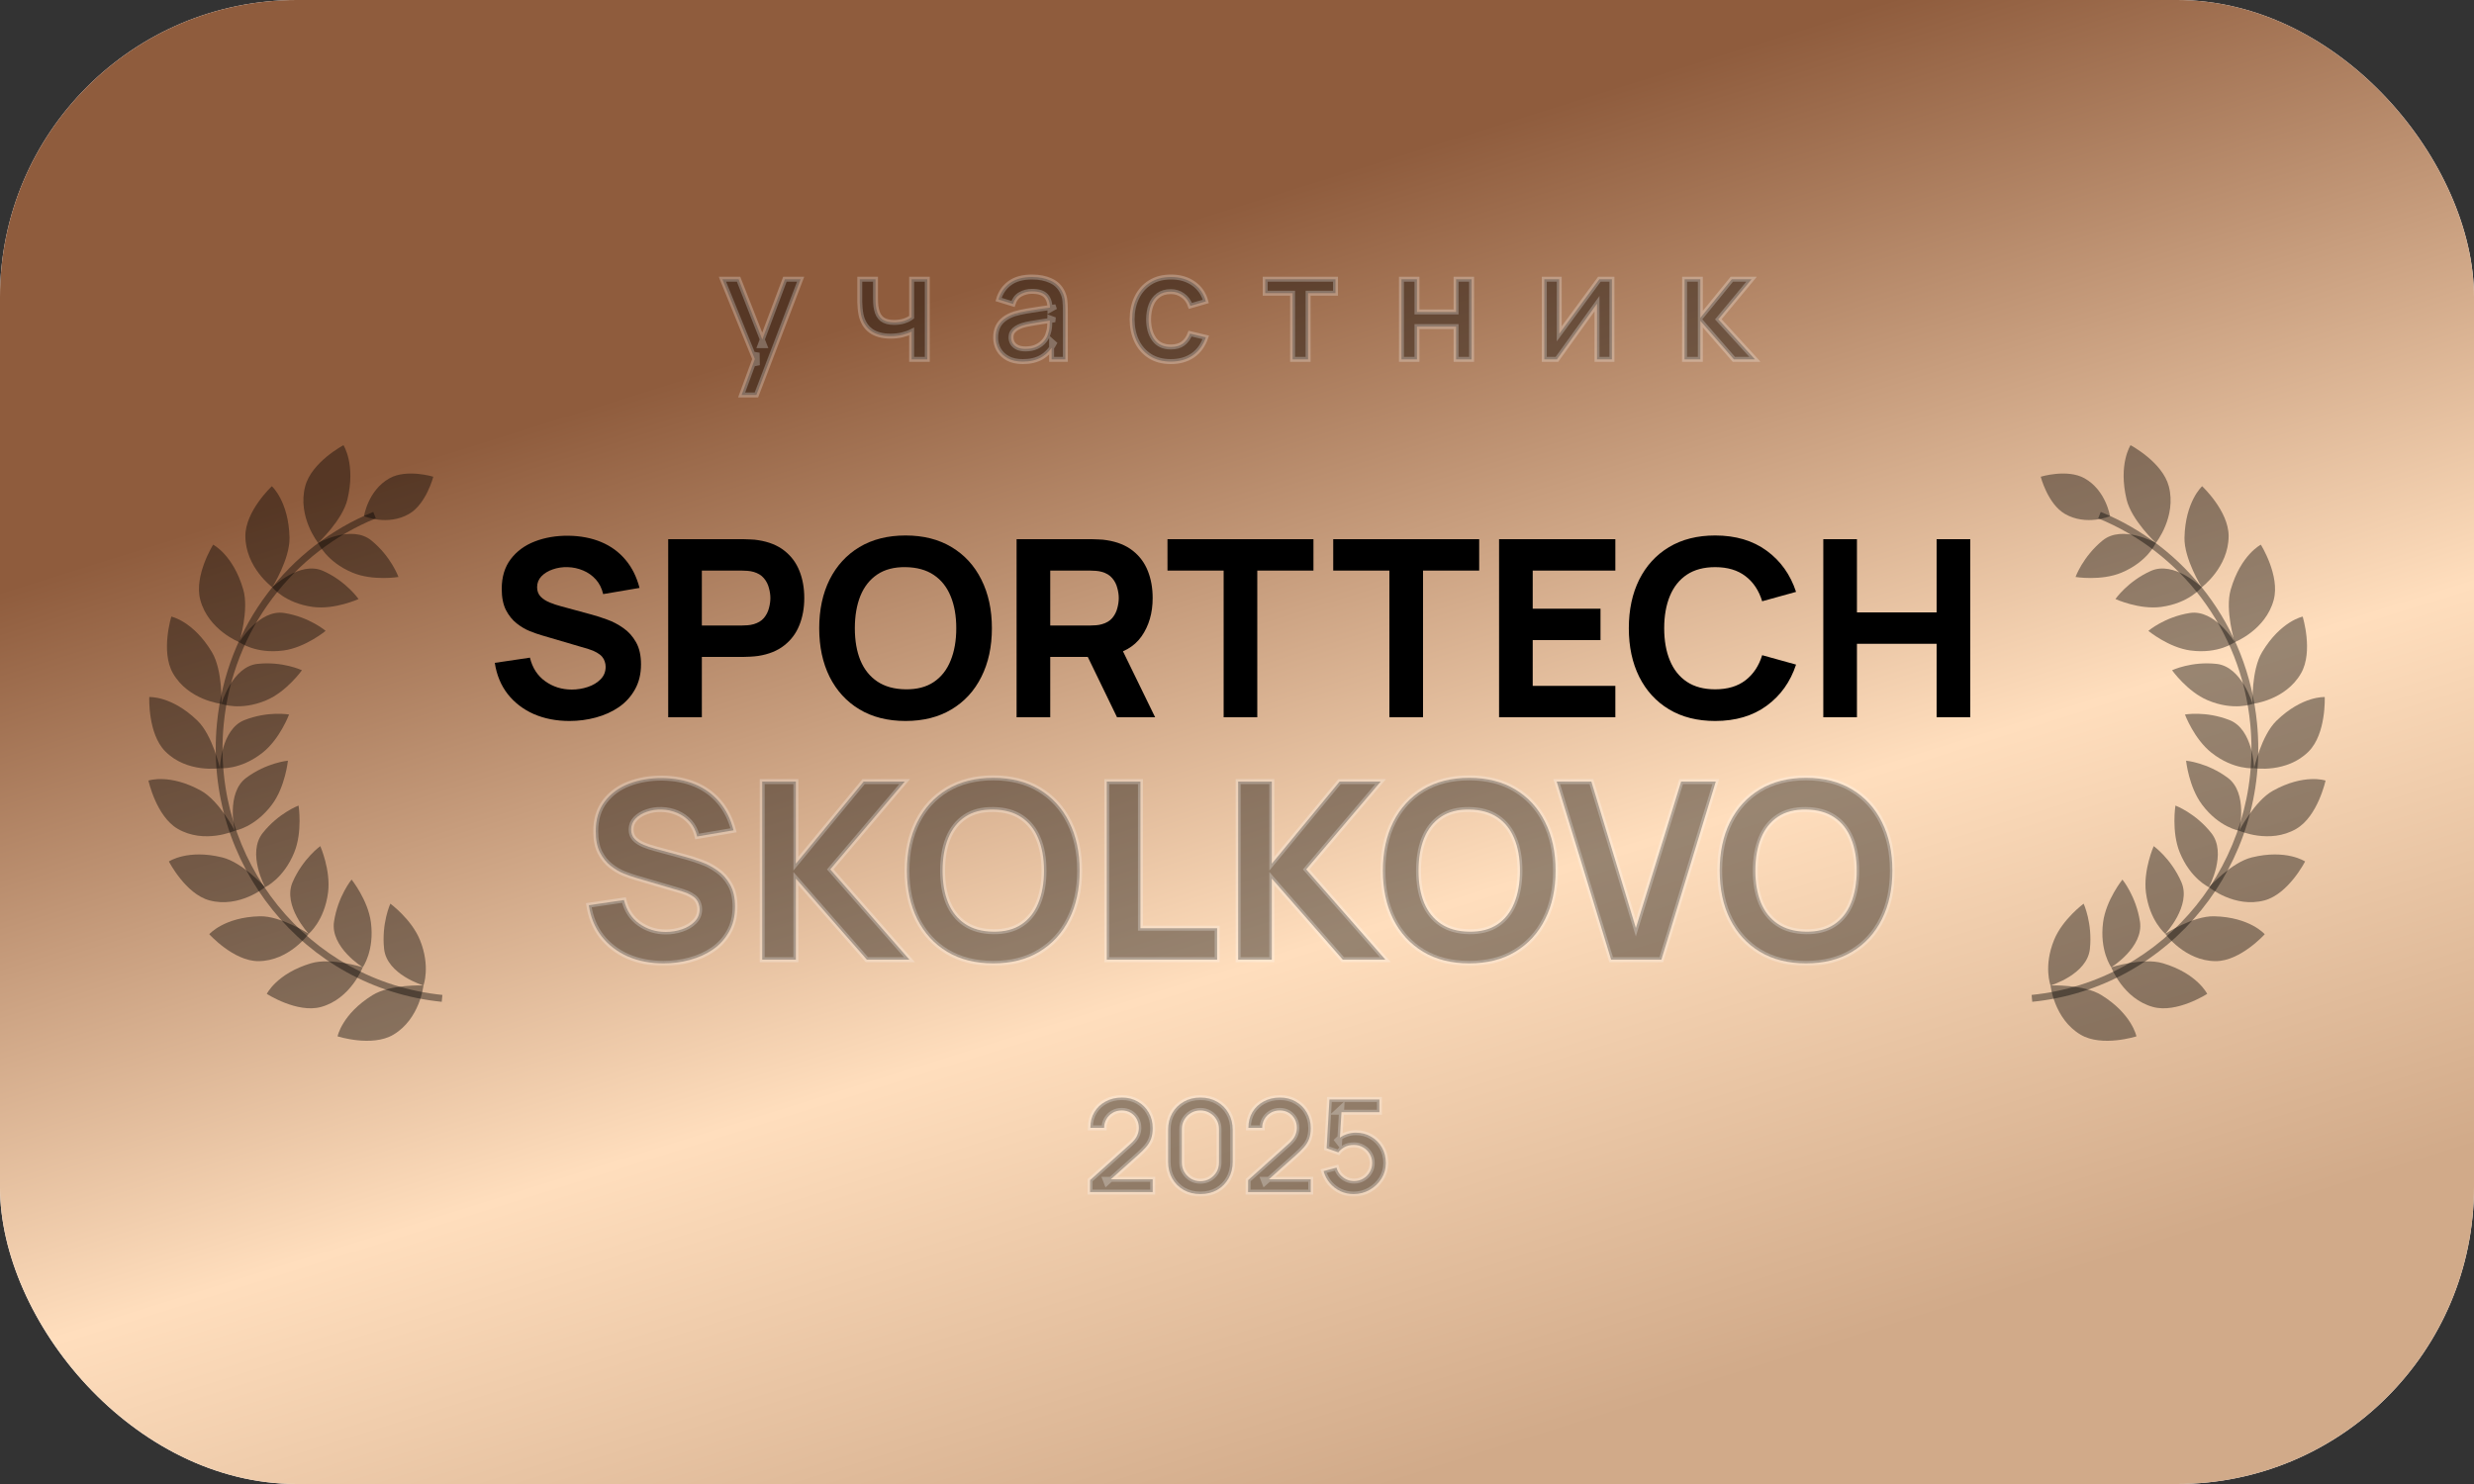 <?xml version="1.0" encoding="UTF-8"?> <svg xmlns="http://www.w3.org/2000/svg" width="500" height="300" viewBox="0 0 500 300" fill="none"><rect x="0" y="0" width="500" height="300" fill="#333333" stroke="none"/><g clip-path="url(#clip0_815_41)"><rect width="500" height="300" rx="60" fill="white"></rect><rect width="500" height="300" fill="url(#paint0_linear_815_41)"></rect><mask id="path-3-outside-1_815_41" maskUnits="userSpaceOnUse" x="219.3" y="220.89" width="62" height="21" fill="black"><rect fill="white" x="219.3" y="220.89" width="62" height="21"></rect><path d="M220.3 240.987L220.313 238.569L228.464 231.263C229.123 230.682 229.569 230.128 229.803 229.599C230.046 229.07 230.167 228.542 230.167 228.013C230.167 227.346 230.02 226.748 229.725 226.219C229.43 225.682 229.023 225.257 228.503 224.945C227.983 224.633 227.385 224.477 226.709 224.477C226.016 224.477 225.396 224.642 224.85 224.971C224.313 225.292 223.892 225.721 223.589 226.258C223.286 226.795 223.138 227.376 223.147 228H220.365C220.365 226.787 220.638 225.725 221.184 224.815C221.739 223.896 222.497 223.181 223.459 222.67C224.421 222.15 225.522 221.89 226.761 221.89C227.94 221.89 228.997 222.159 229.933 222.696C230.869 223.225 231.606 223.953 232.143 224.88C232.689 225.807 232.962 226.865 232.962 228.052C232.962 228.91 232.849 229.638 232.624 230.236C232.399 230.834 232.061 231.389 231.61 231.9C231.159 232.411 230.596 232.966 229.92 233.564L223.628 239.18L223.329 238.4H232.962V240.987H220.3Z"></path><path d="M242.606 241.39C241.332 241.39 240.205 241.113 239.226 240.558C238.246 239.995 237.475 239.223 236.912 238.244C236.357 237.265 236.08 236.138 236.08 234.864V228.416C236.08 227.142 236.357 226.015 236.912 225.036C237.475 224.057 238.246 223.29 239.226 222.735C240.205 222.172 241.332 221.89 242.606 221.89C243.88 221.89 245.006 222.172 245.986 222.735C246.965 223.29 247.732 224.057 248.287 225.036C248.85 226.015 249.132 227.142 249.132 228.416V234.864C249.132 236.138 248.85 237.265 248.287 238.244C247.732 239.223 246.965 239.995 245.986 240.558C245.006 241.113 243.88 241.39 242.606 241.39ZM242.606 238.79C243.299 238.79 243.927 238.625 244.491 238.296C245.063 237.958 245.518 237.507 245.856 236.944C246.194 236.372 246.363 235.735 246.363 235.033V228.221C246.363 227.528 246.194 226.899 245.856 226.336C245.518 225.764 245.063 225.313 244.491 224.984C243.927 224.646 243.299 224.477 242.606 224.477C241.912 224.477 241.28 224.646 240.708 224.984C240.144 225.313 239.694 225.764 239.356 226.336C239.018 226.899 238.849 227.528 238.849 228.221V235.033C238.849 235.735 239.018 236.372 239.356 236.944C239.694 237.507 240.144 237.958 240.708 238.296C241.28 238.625 241.912 238.79 242.606 238.79Z"></path><path d="M252.241 240.987L252.254 238.569L260.405 231.263C261.064 230.682 261.51 230.128 261.744 229.599C261.987 229.07 262.108 228.542 262.108 228.013C262.108 227.346 261.961 226.748 261.666 226.219C261.372 225.682 260.964 225.257 260.444 224.945C259.924 224.633 259.326 224.477 258.65 224.477C257.957 224.477 257.337 224.642 256.791 224.971C256.254 225.292 255.834 225.721 255.53 226.258C255.227 226.795 255.08 227.376 255.088 228H252.306C252.306 226.787 252.579 225.725 253.125 224.815C253.68 223.896 254.438 223.181 255.4 222.67C256.362 222.15 257.463 221.89 258.702 221.89C259.881 221.89 260.938 222.159 261.874 222.696C262.81 223.225 263.547 223.953 264.084 224.88C264.63 225.807 264.903 226.865 264.903 228.052C264.903 228.91 264.791 229.638 264.565 230.236C264.34 230.834 264.002 231.389 263.551 231.9C263.101 232.411 262.537 232.966 261.861 233.564L255.569 239.18L255.27 238.4H264.903V240.987H252.241Z"></path><path d="M273.572 241.39C272.61 241.39 271.713 241.195 270.881 240.805C270.058 240.406 269.352 239.86 268.762 239.167C268.173 238.465 267.753 237.659 267.501 236.749L270.114 236.047C270.262 236.602 270.513 237.083 270.868 237.49C271.232 237.897 271.657 238.214 272.142 238.439C272.628 238.656 273.13 238.764 273.65 238.764C274.335 238.764 274.955 238.599 275.509 238.27C276.073 237.941 276.515 237.499 276.835 236.944C277.165 236.389 277.329 235.778 277.329 235.111C277.329 234.426 277.16 233.807 276.822 233.252C276.493 232.697 276.047 232.26 275.483 231.939C274.929 231.61 274.318 231.445 273.65 231.445C272.888 231.445 272.242 231.597 271.713 231.9C271.185 232.203 270.773 232.554 270.478 232.953L268.112 232.121L268.684 222.28H278.785V224.841H270.075L271.18 223.814L270.725 231.185L270.192 230.496C270.686 230.002 271.276 229.625 271.96 229.365C272.645 229.105 273.325 228.975 274.001 228.975C275.163 228.975 276.198 229.244 277.108 229.781C278.027 230.318 278.751 231.051 279.279 231.978C279.808 232.897 280.072 233.941 280.072 235.111C280.072 236.272 279.773 237.33 279.175 238.283C278.577 239.228 277.784 239.982 276.796 240.545C275.808 241.108 274.734 241.39 273.572 241.39Z"></path></mask><path d="M220.3 240.987L220.313 238.569L228.464 231.263C229.123 230.682 229.569 230.128 229.803 229.599C230.046 229.07 230.167 228.542 230.167 228.013C230.167 227.346 230.02 226.748 229.725 226.219C229.43 225.682 229.023 225.257 228.503 224.945C227.983 224.633 227.385 224.477 226.709 224.477C226.016 224.477 225.396 224.642 224.85 224.971C224.313 225.292 223.892 225.721 223.589 226.258C223.286 226.795 223.138 227.376 223.147 228H220.365C220.365 226.787 220.638 225.725 221.184 224.815C221.739 223.896 222.497 223.181 223.459 222.67C224.421 222.15 225.522 221.89 226.761 221.89C227.94 221.89 228.997 222.159 229.933 222.696C230.869 223.225 231.606 223.953 232.143 224.88C232.689 225.807 232.962 226.865 232.962 228.052C232.962 228.91 232.849 229.638 232.624 230.236C232.399 230.834 232.061 231.389 231.61 231.9C231.159 232.411 230.596 232.966 229.92 233.564L223.628 239.18L223.329 238.4H232.962V240.987H220.3Z" fill="black" fill-opacity="0.4"></path><path d="M242.606 241.39C241.332 241.39 240.205 241.113 239.226 240.558C238.246 239.995 237.475 239.223 236.912 238.244C236.357 237.265 236.08 236.138 236.08 234.864V228.416C236.08 227.142 236.357 226.015 236.912 225.036C237.475 224.057 238.246 223.29 239.226 222.735C240.205 222.172 241.332 221.89 242.606 221.89C243.88 221.89 245.006 222.172 245.986 222.735C246.965 223.29 247.732 224.057 248.287 225.036C248.85 226.015 249.132 227.142 249.132 228.416V234.864C249.132 236.138 248.85 237.265 248.287 238.244C247.732 239.223 246.965 239.995 245.986 240.558C245.006 241.113 243.88 241.39 242.606 241.39ZM242.606 238.79C243.299 238.79 243.927 238.625 244.491 238.296C245.063 237.958 245.518 237.507 245.856 236.944C246.194 236.372 246.363 235.735 246.363 235.033V228.221C246.363 227.528 246.194 226.899 245.856 226.336C245.518 225.764 245.063 225.313 244.491 224.984C243.927 224.646 243.299 224.477 242.606 224.477C241.912 224.477 241.28 224.646 240.708 224.984C240.144 225.313 239.694 225.764 239.356 226.336C239.018 226.899 238.849 227.528 238.849 228.221V235.033C238.849 235.735 239.018 236.372 239.356 236.944C239.694 237.507 240.144 237.958 240.708 238.296C241.28 238.625 241.912 238.79 242.606 238.79Z" fill="black" fill-opacity="0.4"></path><path d="M252.241 240.987L252.254 238.569L260.405 231.263C261.064 230.682 261.51 230.128 261.744 229.599C261.987 229.07 262.108 228.542 262.108 228.013C262.108 227.346 261.961 226.748 261.666 226.219C261.372 225.682 260.964 225.257 260.444 224.945C259.924 224.633 259.326 224.477 258.65 224.477C257.957 224.477 257.337 224.642 256.791 224.971C256.254 225.292 255.834 225.721 255.53 226.258C255.227 226.795 255.08 227.376 255.088 228H252.306C252.306 226.787 252.579 225.725 253.125 224.815C253.68 223.896 254.438 223.181 255.4 222.67C256.362 222.15 257.463 221.89 258.702 221.89C259.881 221.89 260.938 222.159 261.874 222.696C262.81 223.225 263.547 223.953 264.084 224.88C264.63 225.807 264.903 226.865 264.903 228.052C264.903 228.91 264.791 229.638 264.565 230.236C264.34 230.834 264.002 231.389 263.551 231.9C263.101 232.411 262.537 232.966 261.861 233.564L255.569 239.18L255.27 238.4H264.903V240.987H252.241Z" fill="black" fill-opacity="0.4"></path><path d="M273.572 241.39C272.61 241.39 271.713 241.195 270.881 240.805C270.058 240.406 269.352 239.86 268.762 239.167C268.173 238.465 267.753 237.659 267.501 236.749L270.114 236.047C270.262 236.602 270.513 237.083 270.868 237.49C271.232 237.897 271.657 238.214 272.142 238.439C272.628 238.656 273.13 238.764 273.65 238.764C274.335 238.764 274.955 238.599 275.509 238.27C276.073 237.941 276.515 237.499 276.835 236.944C277.165 236.389 277.329 235.778 277.329 235.111C277.329 234.426 277.16 233.807 276.822 233.252C276.493 232.697 276.047 232.26 275.483 231.939C274.929 231.61 274.318 231.445 273.65 231.445C272.888 231.445 272.242 231.597 271.713 231.9C271.185 232.203 270.773 232.554 270.478 232.953L268.112 232.121L268.684 222.28H278.785V224.841H270.075L271.18 223.814L270.725 231.185L270.192 230.496C270.686 230.002 271.276 229.625 271.96 229.365C272.645 229.105 273.325 228.975 274.001 228.975C275.163 228.975 276.198 229.244 277.108 229.781C278.027 230.318 278.751 231.051 279.279 231.978C279.808 232.897 280.072 233.941 280.072 235.111C280.072 236.272 279.773 237.33 279.175 238.283C278.577 239.228 277.784 239.982 276.796 240.545C275.808 241.108 274.734 241.39 273.572 241.39Z" fill="black" fill-opacity="0.4"></path><path d="M220.3 240.987L220.313 238.569L228.464 231.263C229.123 230.682 229.569 230.128 229.803 229.599C230.046 229.07 230.167 228.542 230.167 228.013C230.167 227.346 230.02 226.748 229.725 226.219C229.43 225.682 229.023 225.257 228.503 224.945C227.983 224.633 227.385 224.477 226.709 224.477C226.016 224.477 225.396 224.642 224.85 224.971C224.313 225.292 223.892 225.721 223.589 226.258C223.286 226.795 223.138 227.376 223.147 228H220.365C220.365 226.787 220.638 225.725 221.184 224.815C221.739 223.896 222.497 223.181 223.459 222.67C224.421 222.15 225.522 221.89 226.761 221.89C227.94 221.89 228.997 222.159 229.933 222.696C230.869 223.225 231.606 223.953 232.143 224.88C232.689 225.807 232.962 226.865 232.962 228.052C232.962 228.91 232.849 229.638 232.624 230.236C232.399 230.834 232.061 231.389 231.61 231.9C231.159 232.411 230.596 232.966 229.92 233.564L223.628 239.18L223.329 238.4H232.962V240.987H220.3Z" stroke="white" stroke-opacity="0.26" mask="url(#path-3-outside-1_815_41)"></path><path d="M242.606 241.39C241.332 241.39 240.205 241.113 239.226 240.558C238.246 239.995 237.475 239.223 236.912 238.244C236.357 237.265 236.08 236.138 236.08 234.864V228.416C236.08 227.142 236.357 226.015 236.912 225.036C237.475 224.057 238.246 223.29 239.226 222.735C240.205 222.172 241.332 221.89 242.606 221.89C243.88 221.89 245.006 222.172 245.986 222.735C246.965 223.29 247.732 224.057 248.287 225.036C248.85 226.015 249.132 227.142 249.132 228.416V234.864C249.132 236.138 248.85 237.265 248.287 238.244C247.732 239.223 246.965 239.995 245.986 240.558C245.006 241.113 243.88 241.39 242.606 241.39ZM242.606 238.79C243.299 238.79 243.927 238.625 244.491 238.296C245.063 237.958 245.518 237.507 245.856 236.944C246.194 236.372 246.363 235.735 246.363 235.033V228.221C246.363 227.528 246.194 226.899 245.856 226.336C245.518 225.764 245.063 225.313 244.491 224.984C243.927 224.646 243.299 224.477 242.606 224.477C241.912 224.477 241.28 224.646 240.708 224.984C240.144 225.313 239.694 225.764 239.356 226.336C239.018 226.899 238.849 227.528 238.849 228.221V235.033C238.849 235.735 239.018 236.372 239.356 236.944C239.694 237.507 240.144 237.958 240.708 238.296C241.28 238.625 241.912 238.79 242.606 238.79Z" stroke="white" stroke-opacity="0.26" mask="url(#path-3-outside-1_815_41)"></path><path d="M252.241 240.987L252.254 238.569L260.405 231.263C261.064 230.682 261.51 230.128 261.744 229.599C261.987 229.07 262.108 228.542 262.108 228.013C262.108 227.346 261.961 226.748 261.666 226.219C261.372 225.682 260.964 225.257 260.444 224.945C259.924 224.633 259.326 224.477 258.65 224.477C257.957 224.477 257.337 224.642 256.791 224.971C256.254 225.292 255.834 225.721 255.53 226.258C255.227 226.795 255.08 227.376 255.088 228H252.306C252.306 226.787 252.579 225.725 253.125 224.815C253.68 223.896 254.438 223.181 255.4 222.67C256.362 222.15 257.463 221.89 258.702 221.89C259.881 221.89 260.938 222.159 261.874 222.696C262.81 223.225 263.547 223.953 264.084 224.88C264.63 225.807 264.903 226.865 264.903 228.052C264.903 228.91 264.791 229.638 264.565 230.236C264.34 230.834 264.002 231.389 263.551 231.9C263.101 232.411 262.537 232.966 261.861 233.564L255.569 239.18L255.27 238.4H264.903V240.987H252.241Z" stroke="white" stroke-opacity="0.26" mask="url(#path-3-outside-1_815_41)"></path><path d="M273.572 241.39C272.61 241.39 271.713 241.195 270.881 240.805C270.058 240.406 269.352 239.86 268.762 239.167C268.173 238.465 267.753 237.659 267.501 236.749L270.114 236.047C270.262 236.602 270.513 237.083 270.868 237.49C271.232 237.897 271.657 238.214 272.142 238.439C272.628 238.656 273.13 238.764 273.65 238.764C274.335 238.764 274.955 238.599 275.509 238.27C276.073 237.941 276.515 237.499 276.835 236.944C277.165 236.389 277.329 235.778 277.329 235.111C277.329 234.426 277.16 233.807 276.822 233.252C276.493 232.697 276.047 232.26 275.483 231.939C274.929 231.61 274.318 231.445 273.65 231.445C272.888 231.445 272.242 231.597 271.713 231.9C271.185 232.203 270.773 232.554 270.478 232.953L268.112 232.121L268.684 222.28H278.785V224.841H270.075L271.18 223.814L270.725 231.185L270.192 230.496C270.686 230.002 271.276 229.625 271.96 229.365C272.645 229.105 273.325 228.975 274.001 228.975C275.163 228.975 276.198 229.244 277.108 229.781C278.027 230.318 278.751 231.051 279.279 231.978C279.808 232.897 280.072 233.941 280.072 235.111C280.072 236.272 279.773 237.33 279.175 238.283C278.577 239.228 277.784 239.982 276.796 240.545C275.808 241.108 274.734 241.39 273.572 241.39Z" stroke="white" stroke-opacity="0.26" mask="url(#path-3-outside-1_815_41)"></path><path d="M115.1 145.75C112.433 145.75 110.025 145.283 107.875 144.35C105.742 143.4 103.983 142.05 102.6 140.3C101.233 138.533 100.367 136.433 100 134L107.1 132.95C107.6 135.017 108.633 136.608 110.2 137.725C111.767 138.842 113.55 139.4 115.55 139.4C116.667 139.4 117.75 139.225 118.8 138.875C119.85 138.525 120.708 138.008 121.375 137.325C122.058 136.642 122.4 135.8 122.4 134.8C122.4 134.433 122.342 134.083 122.225 133.75C122.125 133.4 121.95 133.075 121.7 132.775C121.45 132.475 121.092 132.192 120.625 131.925C120.175 131.658 119.6 131.417 118.9 131.2L109.55 128.45C108.85 128.25 108.033 127.967 107.1 127.6C106.183 127.233 105.292 126.708 104.425 126.025C103.558 125.342 102.833 124.442 102.25 123.325C101.683 122.192 101.4 120.767 101.4 119.05C101.4 116.633 102.008 114.625 103.225 113.025C104.442 111.425 106.067 110.233 108.1 109.45C110.133 108.667 112.383 108.283 114.85 108.3C117.333 108.333 119.55 108.758 121.5 109.575C123.45 110.392 125.083 111.583 126.4 113.15C127.717 114.7 128.667 116.6 129.25 118.85L121.9 120.1C121.633 118.933 121.142 117.95 120.425 117.15C119.708 116.35 118.85 115.742 117.85 115.325C116.867 114.908 115.833 114.683 114.75 114.65C113.683 114.617 112.675 114.767 111.725 115.1C110.792 115.417 110.025 115.883 109.425 116.5C108.842 117.117 108.55 117.85 108.55 118.7C108.55 119.483 108.792 120.125 109.275 120.625C109.758 121.108 110.367 121.5 111.1 121.8C111.833 122.1 112.583 122.35 113.35 122.55L119.6 124.25C120.533 124.5 121.567 124.833 122.7 125.25C123.833 125.65 124.917 126.217 125.95 126.95C127 127.667 127.858 128.617 128.525 129.8C129.208 130.983 129.55 132.483 129.55 134.3C129.55 136.233 129.142 137.925 128.325 139.375C127.525 140.808 126.442 142 125.075 142.95C123.708 143.883 122.158 144.583 120.425 145.05C118.708 145.517 116.933 145.75 115.1 145.75Z" fill="black"></path><path d="M135.045 145V109H150.245C150.595 109 151.062 109.017 151.645 109.05C152.245 109.067 152.778 109.117 153.245 109.2C155.395 109.533 157.153 110.242 158.52 111.325C159.903 112.408 160.92 113.775 161.57 115.425C162.22 117.058 162.545 118.883 162.545 120.9C162.545 122.917 162.212 124.75 161.545 126.4C160.895 128.033 159.878 129.392 158.495 130.475C157.128 131.558 155.378 132.267 153.245 132.6C152.778 132.667 152.245 132.717 151.645 132.75C151.045 132.783 150.578 132.8 150.245 132.8H141.845V145H135.045ZM141.845 126.45H149.945C150.295 126.45 150.678 126.433 151.095 126.4C151.512 126.367 151.895 126.3 152.245 126.2C153.162 125.95 153.87 125.533 154.37 124.95C154.87 124.35 155.212 123.692 155.395 122.975C155.595 122.242 155.695 121.55 155.695 120.9C155.695 120.25 155.595 119.567 155.395 118.85C155.212 118.117 154.87 117.458 154.37 116.875C153.87 116.275 153.162 115.85 152.245 115.6C151.895 115.5 151.512 115.433 151.095 115.4C150.678 115.367 150.295 115.35 149.945 115.35H141.845V126.45Z" fill="black"></path><path d="M183.014 145.75C179.414 145.75 176.306 144.967 173.689 143.4C171.089 141.833 169.081 139.642 167.664 136.825C166.264 134.008 165.564 130.733 165.564 127C165.564 123.267 166.264 119.992 167.664 117.175C169.081 114.358 171.089 112.167 173.689 110.6C176.306 109.033 179.414 108.25 183.014 108.25C186.614 108.25 189.714 109.033 192.314 110.6C194.931 112.167 196.939 114.358 198.339 117.175C199.756 119.992 200.464 123.267 200.464 127C200.464 130.733 199.756 134.008 198.339 136.825C196.939 139.642 194.931 141.833 192.314 143.4C189.714 144.967 186.614 145.75 183.014 145.75ZM183.014 139.35C185.298 139.383 187.198 138.892 188.714 137.875C190.231 136.858 191.364 135.417 192.114 133.55C192.881 131.683 193.264 129.5 193.264 127C193.264 124.5 192.881 122.333 192.114 120.5C191.364 118.667 190.231 117.242 188.714 116.225C187.198 115.208 185.298 114.683 183.014 114.65C180.731 114.617 178.831 115.108 177.314 116.125C175.798 117.142 174.656 118.583 173.889 120.45C173.139 122.317 172.764 124.5 172.764 127C172.764 129.5 173.139 131.667 173.889 133.5C174.656 135.333 175.798 136.758 177.314 137.775C178.831 138.792 180.731 139.317 183.014 139.35Z" fill="black"></path><path d="M205.455 145V109H220.655C221.005 109 221.472 109.017 222.055 109.05C222.655 109.067 223.188 109.117 223.655 109.2C225.805 109.533 227.563 110.242 228.93 111.325C230.313 112.408 231.33 113.775 231.98 115.425C232.63 117.058 232.955 118.883 232.955 120.9C232.955 123.917 232.205 126.5 230.705 128.65C229.205 130.783 226.855 132.1 223.655 132.6L220.655 132.8H212.255V145H205.455ZM225.755 145L218.655 130.35L225.655 129L233.455 145H225.755ZM212.255 126.45H220.355C220.705 126.45 221.088 126.433 221.505 126.4C221.922 126.367 222.305 126.3 222.655 126.2C223.572 125.95 224.28 125.533 224.78 124.95C225.28 124.35 225.622 123.692 225.805 122.975C226.005 122.242 226.105 121.55 226.105 120.9C226.105 120.25 226.005 119.567 225.805 118.85C225.622 118.117 225.28 117.458 224.78 116.875C224.28 116.275 223.572 115.85 222.655 115.6C222.305 115.5 221.922 115.433 221.505 115.4C221.088 115.367 220.705 115.35 220.355 115.35H212.255V126.45Z" fill="black"></path><path d="M247.301 145V115.35H235.951V109H265.451V115.35H254.101V145H247.301Z" fill="black"></path><path d="M280.797 145V115.35H269.447V109H298.947V115.35H287.597V145H280.797Z" fill="black"></path><path d="M302.965 145V109H326.465V115.35H309.765V123.05H323.465V129.4H309.765V138.65H326.465V145H302.965Z" fill="black"></path><path d="M346.637 145.75C343.037 145.75 339.929 144.967 337.312 143.4C334.712 141.833 332.704 139.642 331.288 136.825C329.888 134.008 329.188 130.733 329.188 127C329.188 123.267 329.888 119.992 331.288 117.175C332.704 114.358 334.712 112.167 337.312 110.6C339.929 109.033 343.037 108.25 346.637 108.25C350.771 108.25 354.238 109.275 357.038 111.325C359.854 113.375 361.837 116.15 362.987 119.65L356.138 121.55C355.471 119.367 354.346 117.675 352.762 116.475C351.179 115.258 349.137 114.65 346.637 114.65C344.354 114.65 342.446 115.158 340.913 116.175C339.396 117.192 338.254 118.625 337.488 120.475C336.721 122.325 336.337 124.5 336.337 127C336.337 129.5 336.721 131.675 337.488 133.525C338.254 135.375 339.396 136.808 340.913 137.825C342.446 138.842 344.354 139.35 346.637 139.35C349.137 139.35 351.179 138.742 352.762 137.525C354.346 136.308 355.471 134.617 356.138 132.45L362.987 134.35C361.837 137.85 359.854 140.625 357.038 142.675C354.238 144.725 350.771 145.75 346.637 145.75Z" fill="black"></path><path d="M368.492 145V109H375.292V123.8H391.392V109H398.192V145H391.392V130.15H375.292V145H368.492Z" fill="black"></path><mask id="path-5-outside-2_815_41" maskUnits="userSpaceOnUse" x="118" y="156.25" width="265" height="39" fill="black"><rect fill="white" x="118" y="156.25" width="265" height="39"></rect><path d="M134.1 194.75C131.433 194.75 129.025 194.283 126.875 193.35C124.742 192.4 122.983 191.05 121.6 189.3C120.233 187.533 119.367 185.433 119 183L126.1 181.95C126.6 184.017 127.633 185.608 129.2 186.725C130.767 187.842 132.55 188.4 134.55 188.4C135.667 188.4 136.75 188.225 137.8 187.875C138.85 187.525 139.708 187.008 140.375 186.325C141.058 185.642 141.4 184.8 141.4 183.8C141.4 183.433 141.342 183.083 141.225 182.75C141.125 182.4 140.95 182.075 140.7 181.775C140.45 181.475 140.092 181.192 139.625 180.925C139.175 180.658 138.6 180.417 137.9 180.2L128.55 177.45C127.85 177.25 127.033 176.967 126.1 176.6C125.183 176.233 124.292 175.708 123.425 175.025C122.558 174.342 121.833 173.442 121.25 172.325C120.683 171.192 120.4 169.767 120.4 168.05C120.4 165.633 121.008 163.625 122.225 162.025C123.442 160.425 125.067 159.233 127.1 158.45C129.133 157.667 131.383 157.283 133.85 157.3C136.333 157.333 138.55 157.758 140.5 158.575C142.45 159.392 144.083 160.583 145.4 162.15C146.717 163.7 147.667 165.6 148.25 167.85L140.9 169.1C140.633 167.933 140.142 166.95 139.425 166.15C138.708 165.35 137.85 164.742 136.85 164.325C135.867 163.908 134.833 163.683 133.75 163.65C132.683 163.617 131.675 163.767 130.725 164.1C129.792 164.417 129.025 164.883 128.425 165.5C127.842 166.117 127.55 166.85 127.55 167.7C127.55 168.483 127.792 169.125 128.275 169.625C128.758 170.108 129.367 170.5 130.1 170.8C130.833 171.1 131.583 171.35 132.35 171.55L138.6 173.25C139.533 173.5 140.567 173.833 141.7 174.25C142.833 174.65 143.917 175.217 144.95 175.95C146 176.667 146.858 177.617 147.525 178.8C148.208 179.983 148.55 181.483 148.55 183.3C148.55 185.233 148.142 186.925 147.325 188.375C146.525 189.808 145.442 191 144.075 191.95C142.708 192.883 141.158 193.583 139.425 194.05C137.708 194.517 135.933 194.75 134.1 194.75Z"></path><path d="M154.045 194V158H160.845V174.6L174.545 158H182.845L167.795 175.75L183.795 194H175.195L160.845 177.6V194H154.045Z"></path><path d="M200.745 194.75C197.145 194.75 194.037 193.967 191.42 192.4C188.82 190.833 186.812 188.642 185.395 185.825C183.995 183.008 183.295 179.733 183.295 176C183.295 172.267 183.995 168.992 185.395 166.175C186.812 163.358 188.82 161.167 191.42 159.6C194.037 158.033 197.145 157.25 200.745 157.25C204.345 157.25 207.445 158.033 210.045 159.6C212.662 161.167 214.67 163.358 216.07 166.175C217.487 168.992 218.195 172.267 218.195 176C218.195 179.733 217.487 183.008 216.07 185.825C214.67 188.642 212.662 190.833 210.045 192.4C207.445 193.967 204.345 194.75 200.745 194.75ZM200.745 188.35C203.028 188.383 204.928 187.892 206.445 186.875C207.962 185.858 209.095 184.417 209.845 182.55C210.612 180.683 210.995 178.5 210.995 176C210.995 173.5 210.612 171.333 209.845 169.5C209.095 167.667 207.962 166.242 206.445 165.225C204.928 164.208 203.028 163.683 200.745 163.65C198.462 163.617 196.562 164.108 195.045 165.125C193.528 166.142 192.387 167.583 191.62 169.45C190.87 171.317 190.495 173.5 190.495 176C190.495 178.5 190.87 180.667 191.62 182.5C192.387 184.333 193.528 185.758 195.045 186.775C196.562 187.792 198.462 188.317 200.745 188.35Z"></path><path d="M223.686 194V158H230.486V187.65H245.986V194H223.686Z"></path><path d="M250.236 194V158H257.036V174.6L270.736 158H279.036L263.986 175.75L279.986 194H271.386L257.036 177.6V194H250.236Z"></path><path d="M296.936 194.75C293.336 194.75 290.228 193.967 287.611 192.4C285.011 190.833 283.003 188.642 281.586 185.825C280.186 183.008 279.486 179.733 279.486 176C279.486 172.267 280.186 168.992 281.586 166.175C283.003 163.358 285.011 161.167 287.611 159.6C290.228 158.033 293.336 157.25 296.936 157.25C300.536 157.25 303.636 158.033 306.236 159.6C308.853 161.167 310.861 163.358 312.261 166.175C313.678 168.992 314.386 172.267 314.386 176C314.386 179.733 313.678 183.008 312.261 185.825C310.861 188.642 308.853 190.833 306.236 192.4C303.636 193.967 300.536 194.75 296.936 194.75ZM296.936 188.35C299.22 188.383 301.12 187.892 302.636 186.875C304.153 185.858 305.286 184.417 306.036 182.55C306.803 180.683 307.186 178.5 307.186 176C307.186 173.5 306.803 171.333 306.036 169.5C305.286 167.667 304.153 166.242 302.636 165.225C301.12 164.208 299.22 163.683 296.936 163.65C294.653 163.617 292.753 164.108 291.236 165.125C289.72 166.142 288.578 167.583 287.811 169.45C287.061 171.317 286.686 173.5 286.686 176C286.686 178.5 287.061 180.667 287.811 182.5C288.578 184.333 289.72 185.758 291.236 186.775C292.753 187.792 294.653 188.317 296.936 188.35Z"></path><path d="M325.613 194L314.613 158H321.613L330.613 187.6L339.763 158H346.763L335.763 194H325.613Z"></path><path d="M365.003 194.75C361.403 194.75 358.294 193.967 355.678 192.4C353.078 190.833 351.069 188.642 349.653 185.825C348.253 183.008 347.553 179.733 347.553 176C347.553 172.267 348.253 168.992 349.653 166.175C351.069 163.358 353.078 161.167 355.678 159.6C358.294 158.033 361.403 157.25 365.003 157.25C368.603 157.25 371.703 158.033 374.303 159.6C376.919 161.167 378.928 163.358 380.328 166.175C381.744 168.992 382.453 172.267 382.453 176C382.453 179.733 381.744 183.008 380.328 185.825C378.928 188.642 376.919 190.833 374.303 192.4C371.703 193.967 368.603 194.75 365.003 194.75ZM365.003 188.35C367.286 188.383 369.186 187.892 370.703 186.875C372.219 185.858 373.353 184.417 374.103 182.55C374.869 180.683 375.253 178.5 375.253 176C375.253 173.5 374.869 171.333 374.103 169.5C373.353 167.667 372.219 166.242 370.703 165.225C369.186 164.208 367.286 163.683 365.003 163.65C362.719 163.617 360.819 164.108 359.303 165.125C357.786 166.142 356.644 167.583 355.878 169.45C355.128 171.317 354.753 173.5 354.753 176C354.753 178.5 355.128 180.667 355.878 182.5C356.644 184.333 357.786 185.758 359.303 186.775C360.819 187.792 362.719 188.317 365.003 188.35Z"></path></mask><path d="M134.1 194.75C131.433 194.75 129.025 194.283 126.875 193.35C124.742 192.4 122.983 191.05 121.6 189.3C120.233 187.533 119.367 185.433 119 183L126.1 181.95C126.6 184.017 127.633 185.608 129.2 186.725C130.767 187.842 132.55 188.4 134.55 188.4C135.667 188.4 136.75 188.225 137.8 187.875C138.85 187.525 139.708 187.008 140.375 186.325C141.058 185.642 141.4 184.8 141.4 183.8C141.4 183.433 141.342 183.083 141.225 182.75C141.125 182.4 140.95 182.075 140.7 181.775C140.45 181.475 140.092 181.192 139.625 180.925C139.175 180.658 138.6 180.417 137.9 180.2L128.55 177.45C127.85 177.25 127.033 176.967 126.1 176.6C125.183 176.233 124.292 175.708 123.425 175.025C122.558 174.342 121.833 173.442 121.25 172.325C120.683 171.192 120.4 169.767 120.4 168.05C120.4 165.633 121.008 163.625 122.225 162.025C123.442 160.425 125.067 159.233 127.1 158.45C129.133 157.667 131.383 157.283 133.85 157.3C136.333 157.333 138.55 157.758 140.5 158.575C142.45 159.392 144.083 160.583 145.4 162.15C146.717 163.7 147.667 165.6 148.25 167.85L140.9 169.1C140.633 167.933 140.142 166.95 139.425 166.15C138.708 165.35 137.85 164.742 136.85 164.325C135.867 163.908 134.833 163.683 133.75 163.65C132.683 163.617 131.675 163.767 130.725 164.1C129.792 164.417 129.025 164.883 128.425 165.5C127.842 166.117 127.55 166.85 127.55 167.7C127.55 168.483 127.792 169.125 128.275 169.625C128.758 170.108 129.367 170.5 130.1 170.8C130.833 171.1 131.583 171.35 132.35 171.55L138.6 173.25C139.533 173.5 140.567 173.833 141.7 174.25C142.833 174.65 143.917 175.217 144.95 175.95C146 176.667 146.858 177.617 147.525 178.8C148.208 179.983 148.55 181.483 148.55 183.3C148.55 185.233 148.142 186.925 147.325 188.375C146.525 189.808 145.442 191 144.075 191.95C142.708 192.883 141.158 193.583 139.425 194.05C137.708 194.517 135.933 194.75 134.1 194.75Z" fill="black" fill-opacity="0.4"></path><path d="M154.045 194V158H160.845V174.6L174.545 158H182.845L167.795 175.75L183.795 194H175.195L160.845 177.6V194H154.045Z" fill="black" fill-opacity="0.4"></path><path d="M200.745 194.75C197.145 194.75 194.037 193.967 191.42 192.4C188.82 190.833 186.812 188.642 185.395 185.825C183.995 183.008 183.295 179.733 183.295 176C183.295 172.267 183.995 168.992 185.395 166.175C186.812 163.358 188.82 161.167 191.42 159.6C194.037 158.033 197.145 157.25 200.745 157.25C204.345 157.25 207.445 158.033 210.045 159.6C212.662 161.167 214.67 163.358 216.07 166.175C217.487 168.992 218.195 172.267 218.195 176C218.195 179.733 217.487 183.008 216.07 185.825C214.67 188.642 212.662 190.833 210.045 192.4C207.445 193.967 204.345 194.75 200.745 194.75ZM200.745 188.35C203.028 188.383 204.928 187.892 206.445 186.875C207.962 185.858 209.095 184.417 209.845 182.55C210.612 180.683 210.995 178.5 210.995 176C210.995 173.5 210.612 171.333 209.845 169.5C209.095 167.667 207.962 166.242 206.445 165.225C204.928 164.208 203.028 163.683 200.745 163.65C198.462 163.617 196.562 164.108 195.045 165.125C193.528 166.142 192.387 167.583 191.62 169.45C190.87 171.317 190.495 173.5 190.495 176C190.495 178.5 190.87 180.667 191.62 182.5C192.387 184.333 193.528 185.758 195.045 186.775C196.562 187.792 198.462 188.317 200.745 188.35Z" fill="black" fill-opacity="0.4"></path><path d="M223.686 194V158H230.486V187.65H245.986V194H223.686Z" fill="black" fill-opacity="0.4"></path><path d="M250.236 194V158H257.036V174.6L270.736 158H279.036L263.986 175.75L279.986 194H271.386L257.036 177.6V194H250.236Z" fill="black" fill-opacity="0.4"></path><path d="M296.936 194.75C293.336 194.75 290.228 193.967 287.611 192.4C285.011 190.833 283.003 188.642 281.586 185.825C280.186 183.008 279.486 179.733 279.486 176C279.486 172.267 280.186 168.992 281.586 166.175C283.003 163.358 285.011 161.167 287.611 159.6C290.228 158.033 293.336 157.25 296.936 157.25C300.536 157.25 303.636 158.033 306.236 159.6C308.853 161.167 310.861 163.358 312.261 166.175C313.678 168.992 314.386 172.267 314.386 176C314.386 179.733 313.678 183.008 312.261 185.825C310.861 188.642 308.853 190.833 306.236 192.4C303.636 193.967 300.536 194.75 296.936 194.75ZM296.936 188.35C299.22 188.383 301.12 187.892 302.636 186.875C304.153 185.858 305.286 184.417 306.036 182.55C306.803 180.683 307.186 178.5 307.186 176C307.186 173.5 306.803 171.333 306.036 169.5C305.286 167.667 304.153 166.242 302.636 165.225C301.12 164.208 299.22 163.683 296.936 163.65C294.653 163.617 292.753 164.108 291.236 165.125C289.72 166.142 288.578 167.583 287.811 169.45C287.061 171.317 286.686 173.5 286.686 176C286.686 178.5 287.061 180.667 287.811 182.5C288.578 184.333 289.72 185.758 291.236 186.775C292.753 187.792 294.653 188.317 296.936 188.35Z" fill="black" fill-opacity="0.4"></path><path d="M325.613 194L314.613 158H321.613L330.613 187.6L339.763 158H346.763L335.763 194H325.613Z" fill="black" fill-opacity="0.4"></path><path d="M365.003 194.75C361.403 194.75 358.294 193.967 355.678 192.4C353.078 190.833 351.069 188.642 349.653 185.825C348.253 183.008 347.553 179.733 347.553 176C347.553 172.267 348.253 168.992 349.653 166.175C351.069 163.358 353.078 161.167 355.678 159.6C358.294 158.033 361.403 157.25 365.003 157.25C368.603 157.25 371.703 158.033 374.303 159.6C376.919 161.167 378.928 163.358 380.328 166.175C381.744 168.992 382.453 172.267 382.453 176C382.453 179.733 381.744 183.008 380.328 185.825C378.928 188.642 376.919 190.833 374.303 192.4C371.703 193.967 368.603 194.75 365.003 194.75ZM365.003 188.35C367.286 188.383 369.186 187.892 370.703 186.875C372.219 185.858 373.353 184.417 374.103 182.55C374.869 180.683 375.253 178.5 375.253 176C375.253 173.5 374.869 171.333 374.103 169.5C373.353 167.667 372.219 166.242 370.703 165.225C369.186 164.208 367.286 163.683 365.003 163.65C362.719 163.617 360.819 164.108 359.303 165.125C357.786 166.142 356.644 167.583 355.878 169.45C355.128 171.317 354.753 173.5 354.753 176C354.753 178.5 355.128 180.667 355.878 182.5C356.644 184.333 357.786 185.758 359.303 186.775C360.819 187.792 362.719 188.317 365.003 188.35Z" fill="black" fill-opacity="0.4"></path><path d="M134.1 194.75C131.433 194.75 129.025 194.283 126.875 193.35C124.742 192.4 122.983 191.05 121.6 189.3C120.233 187.533 119.367 185.433 119 183L126.1 181.95C126.6 184.017 127.633 185.608 129.2 186.725C130.767 187.842 132.55 188.4 134.55 188.4C135.667 188.4 136.75 188.225 137.8 187.875C138.85 187.525 139.708 187.008 140.375 186.325C141.058 185.642 141.4 184.8 141.4 183.8C141.4 183.433 141.342 183.083 141.225 182.75C141.125 182.4 140.95 182.075 140.7 181.775C140.45 181.475 140.092 181.192 139.625 180.925C139.175 180.658 138.6 180.417 137.9 180.2L128.55 177.45C127.85 177.25 127.033 176.967 126.1 176.6C125.183 176.233 124.292 175.708 123.425 175.025C122.558 174.342 121.833 173.442 121.25 172.325C120.683 171.192 120.4 169.767 120.4 168.05C120.4 165.633 121.008 163.625 122.225 162.025C123.442 160.425 125.067 159.233 127.1 158.45C129.133 157.667 131.383 157.283 133.85 157.3C136.333 157.333 138.55 157.758 140.5 158.575C142.45 159.392 144.083 160.583 145.4 162.15C146.717 163.7 147.667 165.6 148.25 167.85L140.9 169.1C140.633 167.933 140.142 166.95 139.425 166.15C138.708 165.35 137.85 164.742 136.85 164.325C135.867 163.908 134.833 163.683 133.75 163.65C132.683 163.617 131.675 163.767 130.725 164.1C129.792 164.417 129.025 164.883 128.425 165.5C127.842 166.117 127.55 166.85 127.55 167.7C127.55 168.483 127.792 169.125 128.275 169.625C128.758 170.108 129.367 170.5 130.1 170.8C130.833 171.1 131.583 171.35 132.35 171.55L138.6 173.25C139.533 173.5 140.567 173.833 141.7 174.25C142.833 174.65 143.917 175.217 144.95 175.95C146 176.667 146.858 177.617 147.525 178.8C148.208 179.983 148.55 181.483 148.55 183.3C148.55 185.233 148.142 186.925 147.325 188.375C146.525 189.808 145.442 191 144.075 191.95C142.708 192.883 141.158 193.583 139.425 194.05C137.708 194.517 135.933 194.75 134.1 194.75Z" stroke="white" stroke-opacity="0.26" mask="url(#path-5-outside-2_815_41)"></path><path d="M154.045 194V158H160.845V174.6L174.545 158H182.845L167.795 175.75L183.795 194H175.195L160.845 177.6V194H154.045Z" stroke="white" stroke-opacity="0.26" mask="url(#path-5-outside-2_815_41)"></path><path d="M200.745 194.75C197.145 194.75 194.037 193.967 191.42 192.4C188.82 190.833 186.812 188.642 185.395 185.825C183.995 183.008 183.295 179.733 183.295 176C183.295 172.267 183.995 168.992 185.395 166.175C186.812 163.358 188.82 161.167 191.42 159.6C194.037 158.033 197.145 157.25 200.745 157.25C204.345 157.25 207.445 158.033 210.045 159.6C212.662 161.167 214.67 163.358 216.07 166.175C217.487 168.992 218.195 172.267 218.195 176C218.195 179.733 217.487 183.008 216.07 185.825C214.67 188.642 212.662 190.833 210.045 192.4C207.445 193.967 204.345 194.75 200.745 194.75ZM200.745 188.35C203.028 188.383 204.928 187.892 206.445 186.875C207.962 185.858 209.095 184.417 209.845 182.55C210.612 180.683 210.995 178.5 210.995 176C210.995 173.5 210.612 171.333 209.845 169.5C209.095 167.667 207.962 166.242 206.445 165.225C204.928 164.208 203.028 163.683 200.745 163.65C198.462 163.617 196.562 164.108 195.045 165.125C193.528 166.142 192.387 167.583 191.62 169.45C190.87 171.317 190.495 173.5 190.495 176C190.495 178.5 190.87 180.667 191.62 182.5C192.387 184.333 193.528 185.758 195.045 186.775C196.562 187.792 198.462 188.317 200.745 188.35Z" stroke="white" stroke-opacity="0.26" mask="url(#path-5-outside-2_815_41)"></path><path d="M223.686 194V158H230.486V187.65H245.986V194H223.686Z" stroke="white" stroke-opacity="0.26" mask="url(#path-5-outside-2_815_41)"></path><path d="M250.236 194V158H257.036V174.6L270.736 158H279.036L263.986 175.75L279.986 194H271.386L257.036 177.6V194H250.236Z" stroke="white" stroke-opacity="0.26" mask="url(#path-5-outside-2_815_41)"></path><path d="M296.936 194.75C293.336 194.75 290.228 193.967 287.611 192.4C285.011 190.833 283.003 188.642 281.586 185.825C280.186 183.008 279.486 179.733 279.486 176C279.486 172.267 280.186 168.992 281.586 166.175C283.003 163.358 285.011 161.167 287.611 159.6C290.228 158.033 293.336 157.25 296.936 157.25C300.536 157.25 303.636 158.033 306.236 159.6C308.853 161.167 310.861 163.358 312.261 166.175C313.678 168.992 314.386 172.267 314.386 176C314.386 179.733 313.678 183.008 312.261 185.825C310.861 188.642 308.853 190.833 306.236 192.4C303.636 193.967 300.536 194.75 296.936 194.75ZM296.936 188.35C299.22 188.383 301.12 187.892 302.636 186.875C304.153 185.858 305.286 184.417 306.036 182.55C306.803 180.683 307.186 178.5 307.186 176C307.186 173.5 306.803 171.333 306.036 169.5C305.286 167.667 304.153 166.242 302.636 165.225C301.12 164.208 299.22 163.683 296.936 163.65C294.653 163.617 292.753 164.108 291.236 165.125C289.72 166.142 288.578 167.583 287.811 169.45C287.061 171.317 286.686 173.5 286.686 176C286.686 178.5 287.061 180.667 287.811 182.5C288.578 184.333 289.72 185.758 291.236 186.775C292.753 187.792 294.653 188.317 296.936 188.35Z" stroke="white" stroke-opacity="0.26" mask="url(#path-5-outside-2_815_41)"></path><path d="M325.613 194L314.613 158H321.613L330.613 187.6L339.763 158H346.763L335.763 194H325.613Z" stroke="white" stroke-opacity="0.26" mask="url(#path-5-outside-2_815_41)"></path><path d="M365.003 194.75C361.403 194.75 358.294 193.967 355.678 192.4C353.078 190.833 351.069 188.642 349.653 185.825C348.253 183.008 347.553 179.733 347.553 176C347.553 172.267 348.253 168.992 349.653 166.175C351.069 163.358 353.078 161.167 355.678 159.6C358.294 158.033 361.403 157.25 365.003 157.25C368.603 157.25 371.703 158.033 374.303 159.6C376.919 161.167 378.928 163.358 380.328 166.175C381.744 168.992 382.453 172.267 382.453 176C382.453 179.733 381.744 183.008 380.328 185.825C378.928 188.642 376.919 190.833 374.303 192.4C371.703 193.967 368.603 194.75 365.003 194.75ZM365.003 188.35C367.286 188.383 369.186 187.892 370.703 186.875C372.219 185.858 373.353 184.417 374.103 182.55C374.869 180.683 375.253 178.5 375.253 176C375.253 173.5 374.869 171.333 374.103 169.5C373.353 167.667 372.219 166.242 370.703 165.225C369.186 164.208 367.286 163.683 365.003 163.65C362.719 163.617 360.819 164.108 359.303 165.125C357.786 166.142 356.644 167.583 355.878 169.45C355.128 171.317 354.753 173.5 354.753 176C354.753 178.5 355.128 180.667 355.878 182.5C356.644 184.333 357.786 185.758 359.303 186.775C360.819 187.792 362.719 188.317 365.003 188.35Z" stroke="white" stroke-opacity="0.26" mask="url(#path-5-outside-2_815_41)"></path><path fill-rule="evenodd" clip-rule="evenodd" d="M68.222 209.504C68.222 209.504 75.166 211.729 79.487 209.177C84.873 205.997 85.582 199.216 85.582 199.216C85.582 199.216 78.903 198.934 75.288 201.173C69.113 204.995 68.222 209.504 68.222 209.504Z" fill="black" fill-opacity="0.4"></path><path fill-rule="evenodd" clip-rule="evenodd" d="M85.582 199.216C85.582 199.216 78.179 197.017 77.627 191.829C77.075 186.638 78.891 182.682 78.891 182.682C78.891 182.682 83.144 185.808 84.855 189.986C87.05 195.34 85.582 199.216 85.582 199.216Z" fill="black" fill-opacity="0.4"></path><path fill-rule="evenodd" clip-rule="evenodd" d="M53.921 200.915C53.921 200.915 60.063 204.892 64.887 203.562C70.899 201.908 73.31 195.544 73.31 195.544C73.31 195.544 66.929 193.515 62.87 194.727C55.93 196.795 53.921 200.915 53.921 200.915Z" fill="black" fill-opacity="0.4"></path><path fill-rule="evenodd" clip-rule="evenodd" d="M73.31 195.544C73.31 195.544 66.721 191.474 67.508 186.316C68.296 181.157 71.058 177.812 71.058 177.812C71.058 177.812 74.369 181.951 74.959 186.437C75.717 192.186 73.31 195.544 73.31 195.544Z" fill="black" fill-opacity="0.4"></path><path fill-rule="evenodd" clip-rule="evenodd" d="M42.294 188.859C42.294 188.859 47.214 194.316 52.212 194.301C58.441 194.281 62.39 188.768 62.39 188.768C62.39 188.768 56.746 185.13 52.514 185.233C45.283 185.405 42.294 188.859 42.294 188.859Z" fill="black" fill-opacity="0.4"></path><path fill-rule="evenodd" clip-rule="evenodd" d="M62.39 188.768C62.39 188.768 57.062 183.102 59.137 178.327C61.213 173.552 64.731 171.049 64.731 171.049C64.731 171.049 66.875 175.915 66.304 180.406C65.57 186.158 62.39 188.768 62.39 188.768Z" fill="black" fill-opacity="0.4"></path><path fill-rule="evenodd" clip-rule="evenodd" d="M34.135 174.151C34.135 174.151 37.497 180.718 42.33 182.017C48.35 183.639 53.571 179.351 53.571 179.351C53.571 179.351 49.042 174.351 44.931 173.335C37.901 171.602 34.135 174.151 34.135 174.151Z" fill="black" fill-opacity="0.4"></path><path fill-rule="evenodd" clip-rule="evenodd" d="M53.571 179.351C53.571 179.351 49.865 172.475 53.086 168.41C56.305 164.343 60.342 162.85 60.342 162.85C60.342 162.85 61.172 168.116 59.477 172.301C57.304 177.666 53.571 179.351 53.571 179.351Z" fill="black" fill-opacity="0.4"></path><path fill-rule="evenodd" clip-rule="evenodd" d="M30 157.797C30 157.797 31.573 165.024 35.911 167.551C41.313 170.7 47.448 167.934 47.448 167.934C47.448 167.934 44.347 161.913 40.634 159.851C34.286 156.327 30 157.797 30 157.797Z" fill="black" fill-opacity="0.4"></path><path fill-rule="evenodd" clip-rule="evenodd" d="M47.448 167.934C47.448 167.934 45.62 160.318 49.765 157.238C53.911 154.156 58.19 153.778 58.19 153.778C58.19 153.778 57.651 159.083 54.948 162.679C51.484 167.287 47.448 167.934 47.448 167.934Z" fill="black" fill-opacity="0.4"></path><path fill-rule="evenodd" clip-rule="evenodd" d="M30.168 140.914C30.168 140.914 29.849 148.309 33.394 151.89C37.81 156.355 44.44 155.295 44.44 155.295C44.44 155.295 42.977 148.664 39.915 145.695C34.684 140.621 30.168 140.914 30.168 140.914Z" fill="black" fill-opacity="0.4"></path><path fill-rule="evenodd" clip-rule="evenodd" d="M44.44 155.295C44.44 155.295 44.615 147.457 49.403 145.571C54.192 143.687 58.422 144.445 58.422 144.445C58.422 144.445 56.552 149.429 53.025 152.192C48.505 155.733 44.44 155.295 44.44 155.295Z" fill="black" fill-opacity="0.4"></path><path fill-rule="evenodd" clip-rule="evenodd" d="M34.629 124.649C34.629 124.649 32.438 131.708 34.951 136.1C38.082 141.574 44.754 142.294 44.754 142.294C44.754 142.294 45.029 135.506 42.829 131.831C39.065 125.553 34.629 124.649 34.629 124.649Z" fill="black" fill-opacity="0.4"></path><path fill-rule="evenodd" clip-rule="evenodd" d="M44.754 142.294C44.754 142.294 46.917 134.77 52.023 134.209C57.129 133.648 61.022 135.495 61.022 135.495C61.022 135.495 57.945 139.815 53.836 141.557C48.567 143.788 44.754 142.294 44.754 142.294Z" fill="black" fill-opacity="0.4"></path><path fill-rule="evenodd" clip-rule="evenodd" d="M43.079 110.112C43.079 110.112 39.166 116.354 40.476 121.259C42.104 127.369 48.366 129.821 48.366 129.821C48.366 129.821 50.362 123.334 49.171 119.207C47.134 112.153 43.079 110.112 43.079 110.112Z" fill="black" fill-opacity="0.4"></path><path fill-rule="evenodd" clip-rule="evenodd" d="M48.366 129.821C48.366 129.821 52.373 123.122 57.447 123.923C62.522 124.723 65.81 127.531 65.81 127.531C65.81 127.531 61.742 130.897 57.325 131.496C51.669 132.266 48.366 129.821 48.366 129.821Z" fill="black" fill-opacity="0.4"></path><path fill-rule="evenodd" clip-rule="evenodd" d="M54.944 98.294C54.944 98.294 49.575 103.294 49.591 108.374C49.608 114.706 55.033 118.722 55.033 118.722C55.033 118.722 58.612 112.983 58.513 108.683C58.341 101.333 54.944 98.294 54.944 98.294Z" fill="black" fill-opacity="0.4"></path><path fill-rule="evenodd" clip-rule="evenodd" d="M55.033 118.722C55.033 118.722 60.607 113.304 65.304 115.415C70.004 117.523 72.466 121.1 72.466 121.1C72.466 121.1 67.677 123.28 63.262 122.698C57.601 121.953 55.033 118.722 55.033 118.722Z" fill="black" fill-opacity="0.4"></path><path fill-rule="evenodd" clip-rule="evenodd" d="M69.414 90C69.414 90 62.952 93.418 61.674 98.329C60.08 104.448 64.298 109.757 64.298 109.757C64.298 109.757 69.215 105.153 70.214 100.973C71.921 93.829 69.414 90 69.414 90Z" fill="black" fill-opacity="0.4"></path><path fill-rule="evenodd" clip-rule="evenodd" d="M64.298 109.757C64.298 109.757 71.061 105.99 75.061 109.263C79.063 112.536 80.53 116.639 80.53 116.639C80.53 116.639 75.351 117.486 71.233 115.761C65.954 113.553 64.298 109.757 64.298 109.757Z" fill="black" fill-opacity="0.4"></path><path fill-rule="evenodd" clip-rule="evenodd" d="M87.568 96.373C87.568 96.373 82.215 94.732 78.717 96.687C74.358 99.123 73.566 104.349 73.566 104.349C73.566 104.349 78.365 106.392 82.685 103.883C86.152 101.872 87.568 96.373 87.568 96.373Z" fill="black" fill-opacity="0.4"></path><path fill-rule="evenodd" clip-rule="evenodd" d="M89.275 202.52C61.441 199.73 41.103 174.536 43.847 146.243C45.765 126.462 58.464 110.407 75.44 103.491L75.953 104.789C59.435 111.518 47.082 127.137 45.216 146.381C43.882 160.145 48.159 173.149 56.156 183.059C64.157 192.969 75.87 199.771 89.409 201.13" fill="black" fill-opacity="0.4"></path><path fill-rule="evenodd" clip-rule="evenodd" d="M431.778 209.504C431.778 209.504 424.834 211.729 420.513 209.177C415.127 205.997 414.419 199.216 414.419 199.216C414.419 199.216 421.097 198.934 424.712 201.173C430.887 204.995 431.778 209.504 431.778 209.504Z" fill="black" fill-opacity="0.4"></path><path fill-rule="evenodd" clip-rule="evenodd" d="M414.419 199.216C414.419 199.216 421.821 197.017 422.373 191.829C422.925 186.638 421.109 182.682 421.109 182.682C421.109 182.682 416.856 185.808 415.145 189.986C412.95 195.34 414.419 199.216 414.419 199.216Z" fill="black" fill-opacity="0.4"></path><path fill-rule="evenodd" clip-rule="evenodd" d="M446.079 200.915C446.079 200.915 439.937 204.892 435.113 203.562C429.101 201.908 426.69 195.544 426.69 195.544C426.69 195.544 433.071 193.515 437.13 194.727C444.07 196.795 446.079 200.915 446.079 200.915Z" fill="black" fill-opacity="0.4"></path><path fill-rule="evenodd" clip-rule="evenodd" d="M426.69 195.544C426.69 195.544 433.279 191.474 432.492 186.316C431.704 181.157 428.942 177.812 428.942 177.812C428.942 177.812 425.631 181.951 425.041 186.437C424.283 192.186 426.69 195.544 426.69 195.544Z" fill="black" fill-opacity="0.4"></path><path fill-rule="evenodd" clip-rule="evenodd" d="M457.706 188.859C457.706 188.859 452.786 194.316 447.788 194.301C441.559 194.281 437.61 188.768 437.61 188.768C437.61 188.768 443.254 185.13 447.486 185.233C454.717 185.405 457.706 188.859 457.706 188.859Z" fill="black" fill-opacity="0.4"></path><path fill-rule="evenodd" clip-rule="evenodd" d="M437.61 188.768C437.61 188.768 442.938 183.102 440.863 178.327C438.787 173.552 435.269 171.049 435.269 171.049C435.269 171.049 433.125 175.915 433.696 180.406C434.43 186.158 437.61 188.768 437.61 188.768Z" fill="black" fill-opacity="0.4"></path><path fill-rule="evenodd" clip-rule="evenodd" d="M465.865 174.151C465.865 174.151 462.503 180.718 457.67 182.017C451.65 183.639 446.429 179.351 446.429 179.351C446.429 179.351 450.958 174.351 455.069 173.335C462.099 171.602 465.865 174.151 465.865 174.151Z" fill="black" fill-opacity="0.4"></path><path fill-rule="evenodd" clip-rule="evenodd" d="M446.429 179.351C446.429 179.351 450.135 172.475 446.914 168.41C443.695 164.343 439.658 162.85 439.658 162.85C439.658 162.85 438.827 168.116 440.523 172.301C442.696 177.666 446.429 179.351 446.429 179.351Z" fill="black" fill-opacity="0.4"></path><path fill-rule="evenodd" clip-rule="evenodd" d="M470 157.797C470 157.797 468.427 165.024 464.089 167.551C458.687 170.7 452.552 167.934 452.552 167.934C452.552 167.934 455.653 161.913 459.366 159.851C465.714 156.327 470 157.797 470 157.797Z" fill="black" fill-opacity="0.4"></path><path fill-rule="evenodd" clip-rule="evenodd" d="M452.552 167.934C452.552 167.934 454.38 160.318 450.235 157.238C446.089 154.156 441.81 153.778 441.81 153.778C441.81 153.778 442.349 159.083 445.052 162.679C448.516 167.287 452.552 167.934 452.552 167.934Z" fill="black" fill-opacity="0.4"></path><path fill-rule="evenodd" clip-rule="evenodd" d="M469.832 140.914C469.832 140.914 470.151 148.309 466.606 151.89C462.19 156.355 455.56 155.295 455.56 155.295C455.56 155.295 457.023 148.664 460.085 145.695C465.316 140.621 469.832 140.914 469.832 140.914Z" fill="black" fill-opacity="0.4"></path><path fill-rule="evenodd" clip-rule="evenodd" d="M455.56 155.295C455.56 155.295 455.385 147.457 450.597 145.571C445.808 143.687 441.579 144.445 441.579 144.445C441.579 144.445 443.448 149.429 446.975 152.192C451.495 155.733 455.56 155.295 455.56 155.295Z" fill="black" fill-opacity="0.4"></path><path fill-rule="evenodd" clip-rule="evenodd" d="M465.371 124.649C465.371 124.649 467.562 131.708 465.049 136.1C461.918 141.574 455.246 142.294 455.246 142.294C455.246 142.294 454.971 135.506 457.171 131.831C460.935 125.553 465.371 124.649 465.371 124.649Z" fill="black" fill-opacity="0.4"></path><path fill-rule="evenodd" clip-rule="evenodd" d="M455.246 142.294C455.246 142.294 453.083 134.77 447.977 134.209C442.871 133.648 438.978 135.495 438.978 135.495C438.978 135.495 442.055 139.815 446.164 141.557C451.433 143.788 455.246 142.294 455.246 142.294Z" fill="black" fill-opacity="0.4"></path><path fill-rule="evenodd" clip-rule="evenodd" d="M456.921 110.112C456.921 110.112 460.834 116.354 459.524 121.259C457.896 127.369 451.634 129.821 451.634 129.821C451.634 129.821 449.638 123.334 450.829 119.207C452.866 112.153 456.921 110.112 456.921 110.112Z" fill="black" fill-opacity="0.4"></path><path fill-rule="evenodd" clip-rule="evenodd" d="M451.634 129.821C451.634 129.821 447.627 123.122 442.552 123.923C437.478 124.723 434.19 127.531 434.19 127.531C434.19 127.531 438.258 130.897 442.674 131.496C448.331 132.266 451.634 129.821 451.634 129.821Z" fill="black" fill-opacity="0.4"></path><path fill-rule="evenodd" clip-rule="evenodd" d="M445.056 98.294C445.056 98.294 450.425 103.294 450.409 108.374C450.392 114.706 444.967 118.722 444.967 118.722C444.967 118.722 441.388 112.983 441.487 108.683C441.659 101.333 445.056 98.294 445.056 98.294Z" fill="black" fill-opacity="0.4"></path><path fill-rule="evenodd" clip-rule="evenodd" d="M444.967 118.722C444.967 118.722 439.393 113.304 434.696 115.415C429.997 117.523 427.534 121.1 427.534 121.1C427.534 121.1 432.323 123.28 436.738 122.698C442.399 121.953 444.967 118.722 444.967 118.722Z" fill="black" fill-opacity="0.4"></path><path fill-rule="evenodd" clip-rule="evenodd" d="M430.586 90C430.586 90 437.048 93.418 438.326 98.329C439.92 104.448 435.702 109.757 435.702 109.757C435.702 109.757 430.785 105.153 429.786 100.973C428.079 93.829 430.586 90 430.586 90Z" fill="black" fill-opacity="0.4"></path><path fill-rule="evenodd" clip-rule="evenodd" d="M435.702 109.757C435.702 109.757 428.939 105.99 424.939 109.263C420.937 112.536 419.47 116.639 419.47 116.639C419.47 116.639 424.649 117.486 428.767 115.761C434.046 113.553 435.702 109.757 435.702 109.757Z" fill="black" fill-opacity="0.4"></path><path fill-rule="evenodd" clip-rule="evenodd" d="M412.432 96.373C412.432 96.373 417.785 94.732 421.283 96.687C425.642 99.123 426.434 104.349 426.434 104.349C426.434 104.349 421.635 106.392 417.315 103.883C413.848 101.872 412.432 96.373 412.432 96.373Z" fill="black" fill-opacity="0.4"></path><path fill-rule="evenodd" clip-rule="evenodd" d="M410.725 202.52C438.559 199.73 458.897 174.536 456.153 146.243C454.235 126.462 441.536 110.407 424.56 103.491L424.047 104.789C440.565 111.518 452.918 127.137 454.784 146.381C456.118 160.145 451.841 173.149 443.844 183.059C435.843 192.969 424.131 199.771 410.591 201.13" fill="black" fill-opacity="0.4"></path><mask id="path-8-outside-3_815_41" maskUnits="userSpaceOnUse" x="145" y="55" width="211" height="26" fill="black"><rect fill="white" x="145" y="55" width="211" height="26"></rect><path d="M149.885 79.85L153.02 71.315L153.065 73.835L146 56.45H149.27L154.55 69.875H153.59L158.63 56.45H161.81L152.87 79.85H149.885Z"></path><path d="M184.245 72.65V67.01C183.695 67.29 183.05 67.52 182.31 67.7C181.57 67.87 180.79 67.955 179.97 67.955C178.31 67.955 176.975 67.585 175.965 66.845C174.965 66.095 174.315 65.015 174.015 63.605C173.935 63.185 173.875 62.755 173.835 62.315C173.795 61.865 173.77 61.455 173.76 61.085C173.76 60.715 173.76 60.44 173.76 60.26V56.45H176.94V60.26C176.94 60.52 176.95 60.865 176.97 61.295C176.99 61.715 177.045 62.125 177.135 62.525C177.325 63.425 177.705 64.095 178.275 64.535C178.845 64.965 179.65 65.18 180.69 65.18C181.44 65.18 182.115 65.085 182.715 64.895C183.325 64.695 183.835 64.44 184.245 64.13V56.45H187.41V72.65H184.245Z"></path><path d="M206.698 73.1C205.498 73.1 204.493 72.88 203.683 72.44C202.873 71.99 202.258 71.4 201.838 70.67C201.428 69.93 201.223 69.12 201.223 68.24C201.223 67.42 201.368 66.7 201.658 66.08C201.948 65.46 202.378 64.935 202.948 64.505C203.518 64.065 204.218 63.71 205.048 63.44C205.768 63.23 206.583 63.045 207.493 62.885C208.403 62.725 209.358 62.575 210.358 62.435C211.368 62.295 212.368 62.155 213.358 62.015L212.218 62.645C212.238 61.375 211.968 60.435 211.408 59.825C210.858 59.205 209.908 58.895 208.558 58.895C207.708 58.895 206.928 59.095 206.218 59.495C205.508 59.885 205.013 60.535 204.733 61.445L201.808 60.545C202.208 59.155 202.968 58.05 204.088 57.23C205.218 56.41 206.718 56 208.588 56C210.038 56 211.298 56.25 212.368 56.75C213.448 57.24 214.238 58.02 214.738 59.09C214.998 59.62 215.158 60.18 215.218 60.77C215.278 61.36 215.308 61.995 215.308 62.675V72.65H212.533V68.945L213.073 69.425C212.403 70.665 211.548 71.59 210.508 72.2C209.478 72.8 208.208 73.1 206.698 73.1ZM207.253 70.535C208.143 70.535 208.908 70.38 209.548 70.07C210.188 69.75 210.703 69.345 211.093 68.855C211.483 68.365 211.738 67.855 211.858 67.325C212.028 66.845 212.123 66.305 212.143 65.705C212.173 65.105 212.188 64.625 212.188 64.265L213.208 64.64C212.218 64.79 211.318 64.925 210.508 65.045C209.698 65.165 208.963 65.285 208.303 65.405C207.653 65.515 207.073 65.65 206.563 65.81C206.133 65.96 205.748 66.14 205.408 66.35C205.078 66.56 204.813 66.815 204.613 67.115C204.423 67.415 204.328 67.78 204.328 68.21C204.328 68.63 204.433 69.02 204.643 69.38C204.853 69.73 205.173 70.01 205.603 70.22C206.033 70.43 206.583 70.535 207.253 70.535Z"></path><path d="M236.633 73.1C234.973 73.1 233.563 72.73 232.403 71.99C231.243 71.25 230.353 70.235 229.733 68.945C229.123 67.655 228.813 66.19 228.803 64.55C228.813 62.88 229.133 61.405 229.763 60.125C230.393 58.835 231.293 57.825 232.463 57.095C233.633 56.365 235.038 56 236.678 56C238.448 56 239.958 56.44 241.208 57.32C242.468 58.2 243.298 59.405 243.698 60.935L240.578 61.835C240.268 60.925 239.758 60.22 239.048 59.72C238.348 59.21 237.543 58.955 236.633 58.955C235.603 58.955 234.758 59.2 234.098 59.69C233.438 60.17 232.948 60.83 232.628 61.67C232.308 62.51 232.143 63.47 232.133 64.55C232.143 66.22 232.523 67.57 233.273 68.6C234.033 69.63 235.153 70.145 236.633 70.145C237.643 70.145 238.458 69.915 239.078 69.455C239.708 68.985 240.188 68.315 240.518 67.445L243.698 68.195C243.168 69.775 242.293 70.99 241.073 71.84C239.853 72.68 238.373 73.1 236.633 73.1Z"></path><path d="M261.234 72.65V59.27H255.699V56.45H269.904V59.27H264.369V72.65H261.234Z"></path><path d="M283.237 72.65V56.45H286.372V63.065H294.277V56.45H297.412V72.65H294.277V66.02H286.372V72.65H283.237Z"></path><path d="M325.771 56.45V72.65H322.756V61.385L314.656 72.65H312.106V56.45H315.121V67.49L323.236 56.45H325.771Z"></path><path d="M340.448 72.65L340.463 56.45H343.643V64.25L350.003 56.45H353.993L347.273 64.55L354.683 72.65H350.423L343.643 64.85V72.65H340.448Z"></path></mask><path d="M149.885 79.85L153.02 71.315L153.065 73.835L146 56.45H149.27L154.55 69.875H153.59L158.63 56.45H161.81L152.87 79.85H149.885Z" fill="black" fill-opacity="0.4"></path><path d="M184.245 72.65V67.01C183.695 67.29 183.05 67.52 182.31 67.7C181.57 67.87 180.79 67.955 179.97 67.955C178.31 67.955 176.975 67.585 175.965 66.845C174.965 66.095 174.315 65.015 174.015 63.605C173.935 63.185 173.875 62.755 173.835 62.315C173.795 61.865 173.77 61.455 173.76 61.085C173.76 60.715 173.76 60.44 173.76 60.26V56.45H176.94V60.26C176.94 60.52 176.95 60.865 176.97 61.295C176.99 61.715 177.045 62.125 177.135 62.525C177.325 63.425 177.705 64.095 178.275 64.535C178.845 64.965 179.65 65.18 180.69 65.18C181.44 65.18 182.115 65.085 182.715 64.895C183.325 64.695 183.835 64.44 184.245 64.13V56.45H187.41V72.65H184.245Z" fill="black" fill-opacity="0.4"></path><path d="M206.698 73.1C205.498 73.1 204.493 72.88 203.683 72.44C202.873 71.99 202.258 71.4 201.838 70.67C201.428 69.93 201.223 69.12 201.223 68.24C201.223 67.42 201.368 66.7 201.658 66.08C201.948 65.46 202.378 64.935 202.948 64.505C203.518 64.065 204.218 63.71 205.048 63.44C205.768 63.23 206.583 63.045 207.493 62.885C208.403 62.725 209.358 62.575 210.358 62.435C211.368 62.295 212.368 62.155 213.358 62.015L212.218 62.645C212.238 61.375 211.968 60.435 211.408 59.825C210.858 59.205 209.908 58.895 208.558 58.895C207.708 58.895 206.928 59.095 206.218 59.495C205.508 59.885 205.013 60.535 204.733 61.445L201.808 60.545C202.208 59.155 202.968 58.05 204.088 57.23C205.218 56.41 206.718 56 208.588 56C210.038 56 211.298 56.25 212.368 56.75C213.448 57.24 214.238 58.02 214.738 59.09C214.998 59.62 215.158 60.18 215.218 60.77C215.278 61.36 215.308 61.995 215.308 62.675V72.65H212.533V68.945L213.073 69.425C212.403 70.665 211.548 71.59 210.508 72.2C209.478 72.8 208.208 73.1 206.698 73.1ZM207.253 70.535C208.143 70.535 208.908 70.38 209.548 70.07C210.188 69.75 210.703 69.345 211.093 68.855C211.483 68.365 211.738 67.855 211.858 67.325C212.028 66.845 212.123 66.305 212.143 65.705C212.173 65.105 212.188 64.625 212.188 64.265L213.208 64.64C212.218 64.79 211.318 64.925 210.508 65.045C209.698 65.165 208.963 65.285 208.303 65.405C207.653 65.515 207.073 65.65 206.563 65.81C206.133 65.96 205.748 66.14 205.408 66.35C205.078 66.56 204.813 66.815 204.613 67.115C204.423 67.415 204.328 67.78 204.328 68.21C204.328 68.63 204.433 69.02 204.643 69.38C204.853 69.73 205.173 70.01 205.603 70.22C206.033 70.43 206.583 70.535 207.253 70.535Z" fill="black" fill-opacity="0.4"></path><path d="M236.633 73.1C234.973 73.1 233.563 72.73 232.403 71.99C231.243 71.25 230.353 70.235 229.733 68.945C229.123 67.655 228.813 66.19 228.803 64.55C228.813 62.88 229.133 61.405 229.763 60.125C230.393 58.835 231.293 57.825 232.463 57.095C233.633 56.365 235.038 56 236.678 56C238.448 56 239.958 56.44 241.208 57.32C242.468 58.2 243.298 59.405 243.698 60.935L240.578 61.835C240.268 60.925 239.758 60.22 239.048 59.72C238.348 59.21 237.543 58.955 236.633 58.955C235.603 58.955 234.758 59.2 234.098 59.69C233.438 60.17 232.948 60.83 232.628 61.67C232.308 62.51 232.143 63.47 232.133 64.55C232.143 66.22 232.523 67.57 233.273 68.6C234.033 69.63 235.153 70.145 236.633 70.145C237.643 70.145 238.458 69.915 239.078 69.455C239.708 68.985 240.188 68.315 240.518 67.445L243.698 68.195C243.168 69.775 242.293 70.99 241.073 71.84C239.853 72.68 238.373 73.1 236.633 73.1Z" fill="black" fill-opacity="0.4"></path><path d="M261.234 72.65V59.27H255.699V56.45H269.904V59.27H264.369V72.65H261.234Z" fill="black" fill-opacity="0.4"></path><path d="M283.237 72.65V56.45H286.372V63.065H294.277V56.45H297.412V72.65H294.277V66.02H286.372V72.65H283.237Z" fill="black" fill-opacity="0.4"></path><path d="M325.771 56.45V72.65H322.756V61.385L314.656 72.65H312.106V56.45H315.121V67.49L323.236 56.45H325.771Z" fill="black" fill-opacity="0.4"></path><path d="M340.448 72.65L340.463 56.45H343.643V64.25L350.003 56.45H353.993L347.273 64.55L354.683 72.65H350.423L343.643 64.85V72.65H340.448Z" fill="black" fill-opacity="0.4"></path><path d="M149.885 79.85L153.02 71.315L153.065 73.835L146 56.45H149.27L154.55 69.875H153.59L158.63 56.45H161.81L152.87 79.85H149.885Z" stroke="white" stroke-opacity="0.26" mask="url(#path-8-outside-3_815_41)"></path><path d="M184.245 72.65V67.01C183.695 67.29 183.05 67.52 182.31 67.7C181.57 67.87 180.79 67.955 179.97 67.955C178.31 67.955 176.975 67.585 175.965 66.845C174.965 66.095 174.315 65.015 174.015 63.605C173.935 63.185 173.875 62.755 173.835 62.315C173.795 61.865 173.77 61.455 173.76 61.085C173.76 60.715 173.76 60.44 173.76 60.26V56.45H176.94V60.26C176.94 60.52 176.95 60.865 176.97 61.295C176.99 61.715 177.045 62.125 177.135 62.525C177.325 63.425 177.705 64.095 178.275 64.535C178.845 64.965 179.65 65.18 180.69 65.18C181.44 65.18 182.115 65.085 182.715 64.895C183.325 64.695 183.835 64.44 184.245 64.13V56.45H187.41V72.65H184.245Z" stroke="white" stroke-opacity="0.26" mask="url(#path-8-outside-3_815_41)"></path><path d="M206.698 73.1C205.498 73.1 204.493 72.88 203.683 72.44C202.873 71.99 202.258 71.4 201.838 70.67C201.428 69.93 201.223 69.12 201.223 68.24C201.223 67.42 201.368 66.7 201.658 66.08C201.948 65.46 202.378 64.935 202.948 64.505C203.518 64.065 204.218 63.71 205.048 63.44C205.768 63.23 206.583 63.045 207.493 62.885C208.403 62.725 209.358 62.575 210.358 62.435C211.368 62.295 212.368 62.155 213.358 62.015L212.218 62.645C212.238 61.375 211.968 60.435 211.408 59.825C210.858 59.205 209.908 58.895 208.558 58.895C207.708 58.895 206.928 59.095 206.218 59.495C205.508 59.885 205.013 60.535 204.733 61.445L201.808 60.545C202.208 59.155 202.968 58.05 204.088 57.23C205.218 56.41 206.718 56 208.588 56C210.038 56 211.298 56.25 212.368 56.75C213.448 57.24 214.238 58.02 214.738 59.09C214.998 59.62 215.158 60.18 215.218 60.77C215.278 61.36 215.308 61.995 215.308 62.675V72.65H212.533V68.945L213.073 69.425C212.403 70.665 211.548 71.59 210.508 72.2C209.478 72.8 208.208 73.1 206.698 73.1ZM207.253 70.535C208.143 70.535 208.908 70.38 209.548 70.07C210.188 69.75 210.703 69.345 211.093 68.855C211.483 68.365 211.738 67.855 211.858 67.325C212.028 66.845 212.123 66.305 212.143 65.705C212.173 65.105 212.188 64.625 212.188 64.265L213.208 64.64C212.218 64.79 211.318 64.925 210.508 65.045C209.698 65.165 208.963 65.285 208.303 65.405C207.653 65.515 207.073 65.65 206.563 65.81C206.133 65.96 205.748 66.14 205.408 66.35C205.078 66.56 204.813 66.815 204.613 67.115C204.423 67.415 204.328 67.78 204.328 68.21C204.328 68.63 204.433 69.02 204.643 69.38C204.853 69.73 205.173 70.01 205.603 70.22C206.033 70.43 206.583 70.535 207.253 70.535Z" stroke="white" stroke-opacity="0.26" mask="url(#path-8-outside-3_815_41)"></path><path d="M236.633 73.1C234.973 73.1 233.563 72.73 232.403 71.99C231.243 71.25 230.353 70.235 229.733 68.945C229.123 67.655 228.813 66.19 228.803 64.55C228.813 62.88 229.133 61.405 229.763 60.125C230.393 58.835 231.293 57.825 232.463 57.095C233.633 56.365 235.038 56 236.678 56C238.448 56 239.958 56.44 241.208 57.32C242.468 58.2 243.298 59.405 243.698 60.935L240.578 61.835C240.268 60.925 239.758 60.22 239.048 59.72C238.348 59.21 237.543 58.955 236.633 58.955C235.603 58.955 234.758 59.2 234.098 59.69C233.438 60.17 232.948 60.83 232.628 61.67C232.308 62.51 232.143 63.47 232.133 64.55C232.143 66.22 232.523 67.57 233.273 68.6C234.033 69.63 235.153 70.145 236.633 70.145C237.643 70.145 238.458 69.915 239.078 69.455C239.708 68.985 240.188 68.315 240.518 67.445L243.698 68.195C243.168 69.775 242.293 70.99 241.073 71.84C239.853 72.68 238.373 73.1 236.633 73.1Z" stroke="white" stroke-opacity="0.26" mask="url(#path-8-outside-3_815_41)"></path><path d="M261.234 72.65V59.27H255.699V56.45H269.904V59.27H264.369V72.65H261.234Z" stroke="white" stroke-opacity="0.26" mask="url(#path-8-outside-3_815_41)"></path><path d="M283.237 72.65V56.45H286.372V63.065H294.277V56.45H297.412V72.65H294.277V66.02H286.372V72.65H283.237Z" stroke="white" stroke-opacity="0.26" mask="url(#path-8-outside-3_815_41)"></path><path d="M325.771 56.45V72.65H322.756V61.385L314.656 72.65H312.106V56.45H315.121V67.49L323.236 56.45H325.771Z" stroke="white" stroke-opacity="0.26" mask="url(#path-8-outside-3_815_41)"></path><path d="M340.448 72.65L340.463 56.45H343.643V64.25L350.003 56.45H353.993L347.273 64.55L354.683 72.65H350.423L343.643 64.85V72.65H340.448Z" stroke="white" stroke-opacity="0.26" mask="url(#path-8-outside-3_815_41)"></path></g><defs><linearGradient id="paint0_linear_815_41" x1="-8.416" y1="122.091" x2="71.218" y2="376.667" gradientUnits="userSpaceOnUse"><stop stop-color="#8F5C3D"></stop><stop offset="0.554" stop-color="#FFDEBD"></stop><stop offset="0.962" stop-color="#D1AA89"></stop></linearGradient><clipPath id="clip0_815_41"><rect width="500" height="300" rx="60" fill="white"></rect></clipPath></defs></svg> 